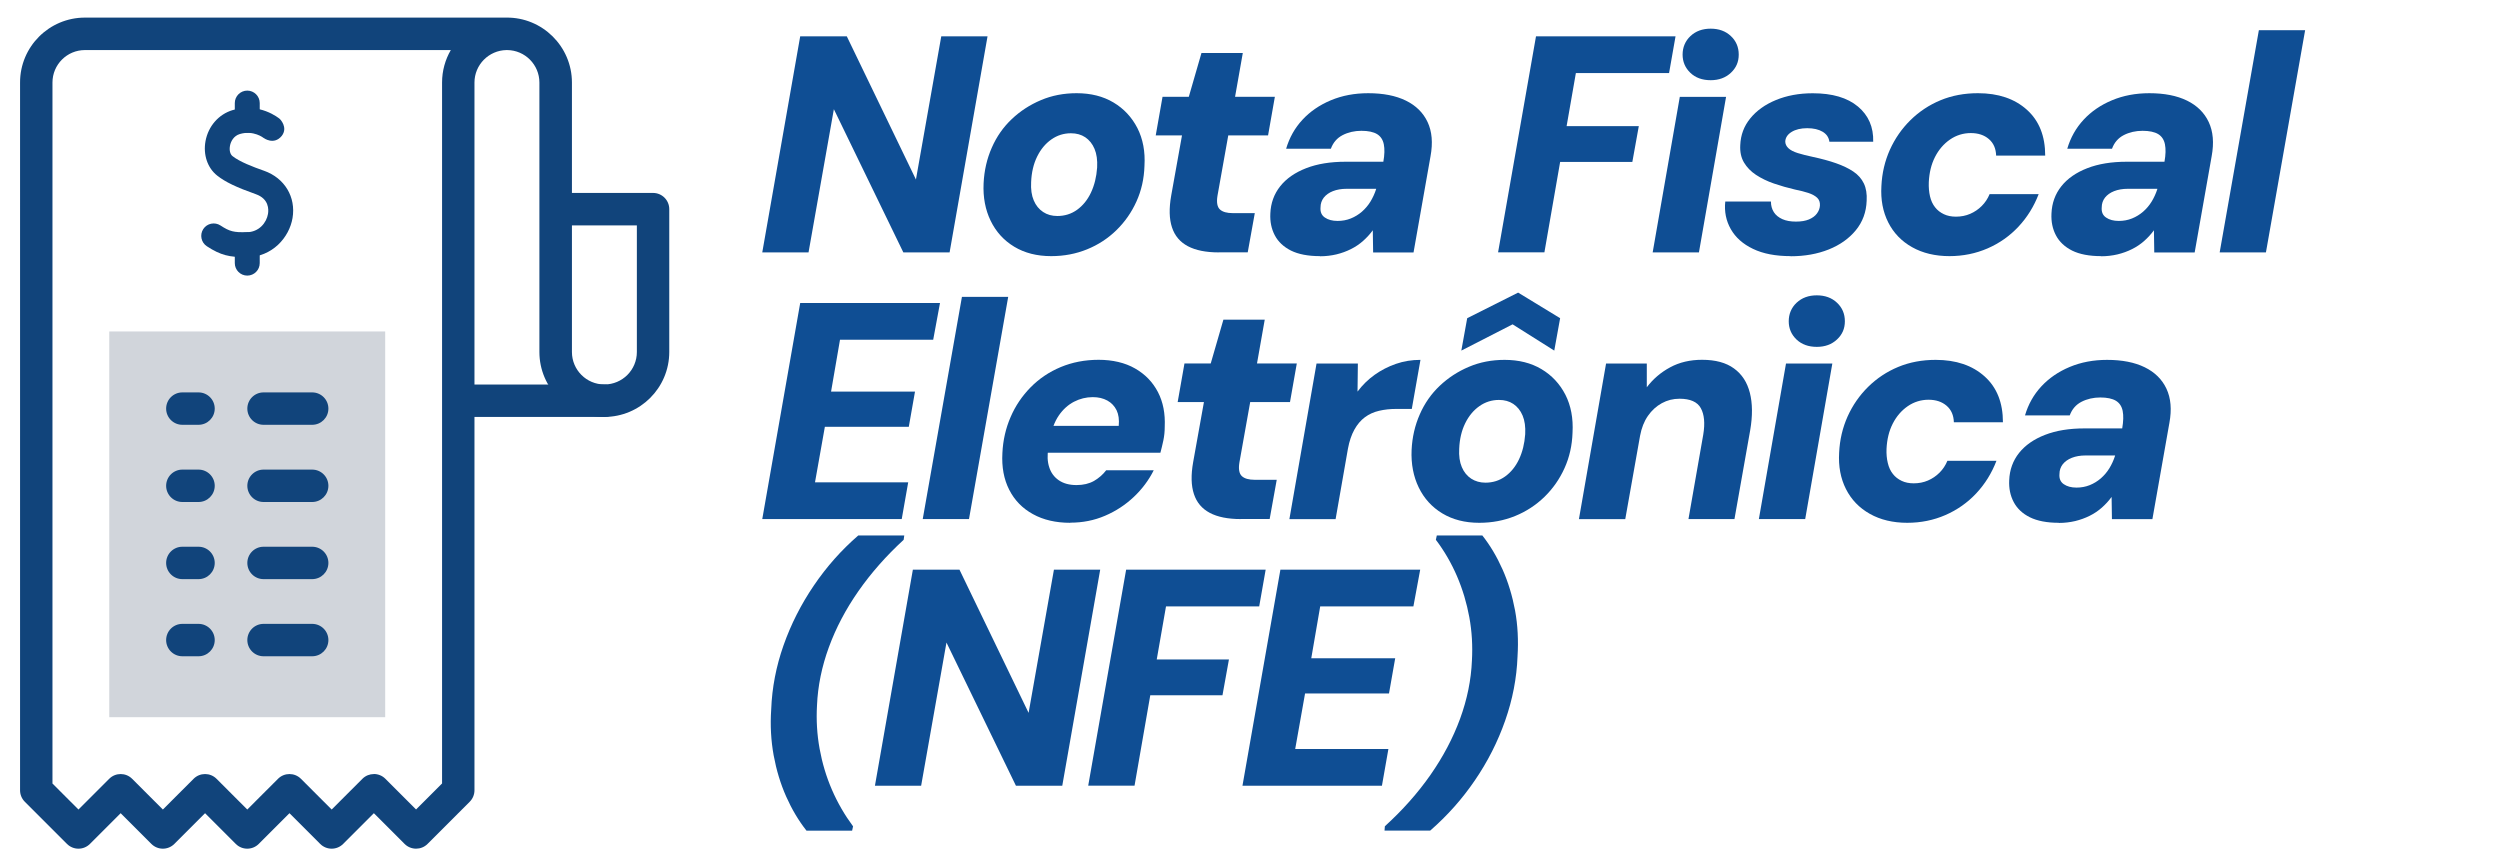 <?xml version="1.0" encoding="UTF-8"?>
<svg id="Camada_2" data-name="Camada 2" xmlns="http://www.w3.org/2000/svg" viewBox="0 0 375 129.94">
  <defs>
    <style>
      .cls-1 {
        fill: #0f4e94;
      }

      .cls-2 {
        fill: #d1d5db;
      }

      .cls-3 {
        fill: none;
      }

      .cls-4 {
        fill: #11447b;
      }
    </style>
  </defs>
  <g id="Camada_1-2" data-name="Camada 1">
    <g>
      <rect class="cls-3" width="375" height="129.94"/>
      <g>
        <g>
          <path class="cls-1" d="M114.34,37.86l5.69-32.41h6.99l10.37,21.48,3.8-21.48h6.94l-5.69,32.41h-6.94l-10.42-21.48-3.8,21.48h-6.94Z"/>
          <path class="cls-1" d="M157.67,38.42c-2.13,0-3.97-.47-5.53-1.41-1.56-.94-2.74-2.24-3.54-3.89-.8-1.65-1.16-3.53-1.06-5.62.09-1.91.5-3.7,1.23-5.35.72-1.65,1.72-3.08,2.99-4.28,1.26-1.2,2.72-2.15,4.38-2.85,1.65-.7,3.43-1.04,5.35-1.04,2.13,0,3.97.46,5.53,1.39,1.56.93,2.75,2.21,3.59,3.84.83,1.64,1.19,3.53,1.06,5.69-.06,1.91-.46,3.69-1.2,5.32-.74,1.64-1.74,3.07-3.01,4.31s-2.73,2.19-4.4,2.87c-1.67.68-3.46,1.02-5.37,1.02ZM158.6,32.4c1.11,0,2.1-.31,2.96-.93.86-.62,1.56-1.47,2.08-2.57.52-1.1.83-2.35.93-3.77.06-1.11-.07-2.04-.39-2.8-.32-.76-.79-1.33-1.39-1.74-.6-.4-1.32-.6-2.15-.6-1.08,0-2.06.31-2.94.93-.88.62-1.59,1.47-2.13,2.57-.54,1.1-.84,2.37-.9,3.82-.06,1.08.07,2,.39,2.75.32.76.79,1.33,1.41,1.74s1.33.6,2.13.6Z"/>
          <path class="cls-1" d="M182.81,37.86c-1.91,0-3.46-.31-4.63-.93-1.17-.62-1.97-1.56-2.38-2.82-.42-1.26-.46-2.85-.12-4.77l1.62-9.03h-3.94l1.02-5.79h3.94l1.9-6.57h6.2l-1.16,6.57h5.97l-1.02,5.79h-5.97l-1.62,9.07c-.16.99-.03,1.67.37,2.04.4.37,1.05.55,1.94.55h3.29l-1.06,5.88h-4.35Z"/>
          <path class="cls-1" d="M198,38.42c-1.79,0-3.24-.28-4.35-.83-1.11-.56-1.92-1.32-2.43-2.29-.51-.97-.73-2.06-.67-3.26.06-1.57.56-2.94,1.48-4.1s2.22-2.06,3.89-2.71c1.67-.65,3.64-.97,5.93-.97h5.65c.19-1.05.21-1.92.07-2.62-.14-.69-.48-1.2-1.02-1.53-.54-.32-1.32-.49-2.34-.49s-1.99.22-2.82.65c-.83.43-1.42,1.11-1.76,2.04h-6.71c.49-1.67,1.31-3.12,2.45-4.35s2.56-2.21,4.26-2.92c1.7-.71,3.56-1.06,5.6-1.06,2.25,0,4.14.37,5.65,1.11,1.51.74,2.6,1.81,3.26,3.22.66,1.41.81,3.11.44,5.12l-2.55,14.44h-6.06l-.05-3.33c-.43.59-.92,1.12-1.46,1.6-.54.48-1.15.89-1.83,1.23s-1.4.6-2.18.79c-.77.18-1.59.28-2.45.28ZM200.63,33.14c.71,0,1.37-.12,1.99-.37.62-.25,1.17-.59,1.67-1.02.49-.43.92-.93,1.27-1.5.35-.57.64-1.2.86-1.88v-.05h-4.44c-.77,0-1.45.12-2.04.35-.59.23-1.04.56-1.37.97-.32.42-.49.9-.49,1.46-.06.68.15,1.19.65,1.53.49.34,1.13.51,1.9.51Z"/>
          <path class="cls-1" d="M224.71,37.86l5.69-32.41h20.93l-.97,5.51h-13.98l-1.39,7.96h10.83l-.97,5.37h-10.83l-2.36,13.56h-6.94Z"/>
          <path class="cls-1" d="M247.9,37.86l4.07-23.33h6.94l-4.07,23.33h-6.94ZM256.61,12.03c-1.27,0-2.29-.37-3.06-1.11-.77-.74-1.16-1.65-1.16-2.73s.39-2.04,1.18-2.78c.79-.74,1.8-1.11,3.03-1.11s2.25.37,3.03,1.11c.79.74,1.18,1.67,1.18,2.78s-.39,1.99-1.18,2.73c-.79.74-1.8,1.11-3.03,1.11Z"/>
          <path class="cls-1" d="M268.6,38.42c-2.25,0-4.14-.36-5.65-1.09-1.51-.72-2.62-1.71-3.33-2.96s-.99-2.63-.83-4.14h6.85c0,.62.15,1.15.44,1.6s.72.79,1.27,1.04c.56.25,1.23.37,2.04.37s1.42-.11,1.94-.32c.52-.22.93-.51,1.2-.88.28-.37.43-.77.46-1.2.03-.49-.11-.89-.42-1.18-.31-.29-.75-.53-1.32-.72-.57-.19-1.24-.35-2.01-.51-1.08-.25-2.13-.55-3.15-.9s-1.91-.79-2.69-1.3c-.77-.51-1.37-1.13-1.8-1.85-.43-.72-.62-1.6-.56-2.62.06-1.51.56-2.85,1.5-4,.94-1.16,2.22-2.08,3.84-2.75s3.46-1.02,5.53-1.02c2.93,0,5.19.66,6.78,1.99,1.59,1.33,2.35,3.09,2.29,5.28h-6.57c-.09-.65-.43-1.15-1.02-1.5-.59-.35-1.36-.53-2.31-.53s-1.74.19-2.34.56-.92.85-.95,1.43c0,.37.15.7.46,1s.78.54,1.41.74c.63.2,1.4.39,2.29.58,1.3.28,2.45.59,3.47.95s1.88.77,2.59,1.25,1.23,1.07,1.57,1.78.48,1.57.42,2.59c-.06,1.7-.6,3.17-1.62,4.42s-2.38,2.21-4.07,2.89c-1.7.68-3.61,1.02-5.74,1.02Z"/>
          <path class="cls-1" d="M292.44,38.42c-2.16,0-4.04-.45-5.62-1.34-1.59-.89-2.79-2.14-3.59-3.73-.8-1.59-1.14-3.4-1.02-5.44.09-1.95.52-3.76,1.27-5.44.76-1.68,1.78-3.16,3.08-4.44,1.3-1.28,2.8-2.28,4.51-2.99,1.71-.71,3.59-1.06,5.62-1.06,3.06,0,5.5.83,7.34,2.48,1.84,1.65,2.75,3.94,2.75,6.88h-7.36c-.03-1.05-.39-1.88-1.09-2.48-.69-.6-1.6-.9-2.71-.9s-2.18.32-3.12.97-1.69,1.52-2.25,2.62-.86,2.35-.93,3.77c-.03.77.03,1.48.18,2.13s.41,1.2.76,1.64c.35.45.79.79,1.32,1.04.52.25,1.13.37,1.81.37.77,0,1.48-.14,2.13-.42.65-.28,1.23-.67,1.74-1.18.51-.51.9-1.1,1.18-1.78h7.36c-.71,1.85-1.72,3.48-3.03,4.88-1.31,1.4-2.86,2.49-4.63,3.26-1.78.77-3.68,1.16-5.72,1.16Z"/>
          <path class="cls-1" d="M315.17,38.42c-1.79,0-3.24-.28-4.35-.83-1.11-.56-1.92-1.32-2.43-2.29-.51-.97-.73-2.06-.67-3.26.06-1.57.56-2.94,1.48-4.1s2.22-2.06,3.89-2.71c1.67-.65,3.64-.97,5.93-.97h5.65c.19-1.05.21-1.92.07-2.62-.14-.69-.48-1.2-1.02-1.53-.54-.32-1.32-.49-2.34-.49s-1.99.22-2.82.65c-.83.43-1.42,1.11-1.76,2.04h-6.71c.49-1.67,1.31-3.12,2.45-4.35s2.56-2.21,4.26-2.92c1.7-.71,3.56-1.06,5.6-1.06,2.25,0,4.14.37,5.65,1.11,1.51.74,2.6,1.81,3.26,3.22.66,1.41.81,3.11.44,5.12l-2.55,14.44h-6.06l-.05-3.33c-.43.59-.92,1.12-1.46,1.6-.54.48-1.15.89-1.83,1.23s-1.4.6-2.18.79c-.77.18-1.59.28-2.45.28ZM317.81,33.14c.71,0,1.37-.12,1.99-.37.62-.25,1.17-.59,1.67-1.02.49-.43.92-.93,1.27-1.5.35-.57.64-1.2.86-1.88v-.05h-4.44c-.77,0-1.45.12-2.04.35-.59.23-1.04.56-1.37.97-.32.42-.49.9-.49,1.46-.06.68.15,1.19.65,1.53.49.34,1.13.51,1.9.51Z"/>
          <path class="cls-1" d="M332.95,37.86l5.88-33.33h6.94l-5.88,33.33h-6.94Z"/>
          <path class="cls-1" d="M114.34,77.86l5.69-32.41h20.97l-1.02,5.51h-13.98l-1.34,7.78h12.59l-.93,5.28h-12.59l-1.48,8.33h13.98l-.97,5.51h-20.93Z"/>
          <path class="cls-1" d="M138.41,77.86l5.88-33.33h6.94l-5.88,33.33h-6.94Z"/>
          <path class="cls-1" d="M160.54,78.42c-2.16,0-4.03-.43-5.6-1.3-1.57-.86-2.76-2.08-3.56-3.66-.8-1.57-1.14-3.41-1.02-5.51.09-1.91.5-3.71,1.23-5.39.72-1.68,1.73-3.17,3.01-4.47,1.28-1.3,2.79-2.31,4.51-3.03,1.73-.72,3.63-1.09,5.69-1.09s3.95.43,5.46,1.3c1.51.86,2.65,2.04,3.43,3.54s1.11,3.23,1.02,5.21c0,.71-.07,1.4-.21,2.06-.14.66-.29,1.27-.44,1.83h-18.89l.74-4.03h11.9c.09-.93-.02-1.71-.32-2.34-.31-.63-.77-1.12-1.39-1.46s-1.34-.51-2.18-.51c-.99,0-1.93.23-2.82.69s-1.66,1.16-2.29,2.08c-.63.93-1.07,2.1-1.32,3.52l-.23,1.39c-.19,1.05-.15,1.99.12,2.82.26.83.74,1.49,1.44,1.97s1.58.72,2.66.72c1.02,0,1.89-.21,2.62-.62.72-.42,1.33-.95,1.83-1.6h7.13c-.74,1.48-1.74,2.82-2.99,4s-2.69,2.13-4.31,2.82c-1.62.7-3.36,1.04-5.21,1.04Z"/>
          <path class="cls-1" d="M186.1,77.86c-1.91,0-3.46-.31-4.63-.93-1.17-.62-1.97-1.56-2.38-2.82-.42-1.26-.46-2.85-.12-4.77l1.62-9.03h-3.94l1.02-5.79h3.94l1.9-6.57h6.2l-1.16,6.57h5.97l-1.02,5.79h-5.97l-1.62,9.07c-.16.99-.03,1.67.37,2.04.4.37,1.05.55,1.94.55h3.29l-1.06,5.88h-4.35Z"/>
          <path class="cls-1" d="M193.41,77.86l4.07-23.33h6.2l-.05,4.21c.74-.99,1.6-1.83,2.57-2.52.97-.69,2.04-1.24,3.19-1.64,1.16-.4,2.38-.6,3.68-.6l-1.3,7.36h-2.36c-.9,0-1.74.09-2.55.28s-1.51.51-2.13.97c-.62.46-1.14,1.08-1.57,1.85-.43.77-.76,1.73-.97,2.87l-1.85,10.56h-6.94Z"/>
          <path class="cls-1" d="M221.88,78.42c-2.13,0-3.97-.47-5.53-1.41s-2.74-2.24-3.54-3.89c-.8-1.65-1.16-3.53-1.07-5.62.09-1.91.5-3.7,1.23-5.35.72-1.65,1.72-3.08,2.99-4.28s2.72-2.15,4.38-2.85c1.65-.7,3.43-1.04,5.35-1.04,2.13,0,3.97.46,5.53,1.39s2.75,2.21,3.59,3.84c.83,1.64,1.19,3.53,1.07,5.69-.06,1.91-.46,3.69-1.2,5.32-.74,1.64-1.74,3.07-3.01,4.31-1.27,1.23-2.73,2.19-4.4,2.87s-3.46,1.02-5.37,1.02ZM222.81,72.4c1.11,0,2.1-.31,2.96-.93.86-.62,1.56-1.47,2.08-2.57.52-1.1.83-2.35.93-3.77.06-1.11-.07-2.04-.39-2.8-.32-.76-.79-1.33-1.39-1.74-.6-.4-1.32-.6-2.15-.6-1.08,0-2.06.31-2.94.93-.88.62-1.59,1.47-2.13,2.57-.54,1.1-.84,2.37-.9,3.82-.06,1.08.07,2,.39,2.75.32.76.79,1.33,1.41,1.74.62.4,1.33.6,2.13.6ZM219.2,52.59l.88-4.86,7.64-3.84,6.3,3.84-.88,4.86-6.25-3.94-7.69,3.94Z"/>
          <path class="cls-1" d="M236.84,77.86l4.07-23.33h6.11v3.56c.93-1.23,2.09-2.23,3.5-2.99,1.4-.76,3-1.13,4.79-1.13,2.01,0,3.6.43,4.79,1.3,1.19.86,1.98,2.08,2.38,3.66.4,1.57.42,3.44.05,5.6l-2.36,13.33h-6.9l2.22-12.68c.28-1.7.15-3.02-.37-3.96-.52-.94-1.59-1.41-3.19-1.41-.96,0-1.84.22-2.66.67s-1.51,1.08-2.08,1.9c-.57.82-.96,1.81-1.18,2.99l-2.22,12.5h-6.94Z"/>
          <path class="cls-1" d="M263.83,77.86l4.07-23.33h6.95l-4.07,23.33h-6.94ZM272.53,52.03c-1.27,0-2.28-.37-3.06-1.11-.77-.74-1.16-1.65-1.16-2.73s.39-2.04,1.18-2.78c.79-.74,1.8-1.11,3.03-1.11s2.25.37,3.03,1.11c.79.74,1.18,1.67,1.18,2.78s-.39,1.99-1.18,2.73c-.79.74-1.8,1.11-3.03,1.11Z"/>
          <path class="cls-1" d="M286.1,78.42c-2.16,0-4.04-.45-5.62-1.34-1.59-.89-2.79-2.14-3.59-3.73-.8-1.59-1.14-3.4-1.02-5.44.09-1.95.52-3.76,1.27-5.44.76-1.68,1.78-3.16,3.08-4.44,1.3-1.28,2.8-2.28,4.51-2.99,1.71-.71,3.59-1.06,5.62-1.06,3.06,0,5.5.83,7.34,2.48,1.84,1.65,2.75,3.94,2.75,6.88h-7.36c-.03-1.05-.39-1.88-1.09-2.48s-1.6-.9-2.71-.9-2.18.32-3.12.97c-.94.65-1.69,1.52-2.25,2.62s-.86,2.35-.93,3.77c-.03.77.03,1.48.19,2.13.15.65.41,1.2.76,1.64.35.45.79.79,1.32,1.04.52.25,1.13.37,1.81.37.77,0,1.48-.14,2.13-.42.65-.28,1.23-.67,1.74-1.18s.9-1.1,1.18-1.78h7.36c-.71,1.85-1.72,3.48-3.03,4.88-1.31,1.4-2.86,2.49-4.63,3.26s-3.68,1.16-5.72,1.16Z"/>
          <path class="cls-1" d="M308.83,78.42c-1.79,0-3.24-.28-4.35-.83s-1.92-1.32-2.43-2.29c-.51-.97-.73-2.06-.67-3.26.06-1.57.56-2.94,1.48-4.1.93-1.16,2.22-2.06,3.89-2.71,1.67-.65,3.64-.97,5.93-.97h5.65c.18-1.05.21-1.92.07-2.62s-.48-1.2-1.02-1.53c-.54-.32-1.32-.49-2.34-.49s-1.99.22-2.82.65c-.83.43-1.42,1.11-1.76,2.04h-6.71c.49-1.67,1.31-3.12,2.45-4.35,1.14-1.23,2.56-2.21,4.26-2.92,1.7-.71,3.57-1.06,5.6-1.06,2.25,0,4.14.37,5.65,1.11,1.51.74,2.6,1.81,3.26,3.22.66,1.41.81,3.11.44,5.12l-2.55,14.44h-6.07l-.05-3.33c-.43.59-.92,1.12-1.46,1.6-.54.48-1.15.89-1.83,1.23-.68.34-1.41.6-2.18.79-.77.18-1.59.28-2.45.28ZM311.47,73.14c.71,0,1.37-.12,1.99-.37.62-.25,1.17-.59,1.67-1.02.49-.43.92-.93,1.27-1.5s.64-1.2.86-1.88v-.05h-4.44c-.77,0-1.45.12-2.04.35s-1.04.56-1.37.97c-.32.42-.49.9-.49,1.46-.06.68.15,1.19.65,1.53.49.34,1.13.51,1.9.51Z"/>
          <path class="cls-1" d="M120.96,124.58c-1.17-1.48-2.18-3.18-3.03-5.09-.85-1.91-1.47-3.97-1.88-6.18-.4-2.21-.53-4.5-.37-6.88.12-3.27.74-6.48,1.85-9.63,1.11-3.15,2.62-6.13,4.54-8.96,1.91-2.82,4.14-5.33,6.67-7.52h6.9l-.09.65c-2.62,2.41-4.88,4.97-6.78,7.69s-3.38,5.53-4.44,8.43c-1.06,2.9-1.66,5.82-1.78,8.75-.12,2.16,0,4.31.39,6.46.39,2.15,1,4.2,1.85,6.16.85,1.96,1.91,3.79,3.17,5.49l-.14.65h-6.85Z"/>
          <path class="cls-1" d="M131.24,117.86l5.69-32.41h6.99l10.37,21.48,3.8-21.48h6.94l-5.69,32.41h-6.95l-10.42-21.48-3.8,21.48h-6.94Z"/>
          <path class="cls-1" d="M163.23,117.86l5.69-32.41h20.93l-.97,5.51h-13.98l-1.39,7.96h10.83l-.97,5.37h-10.83l-2.36,13.56h-6.94Z"/>
          <path class="cls-1" d="M186.37,117.86l5.69-32.41h20.97l-1.02,5.51h-13.98l-1.34,7.78h12.59l-.93,5.28h-12.59l-1.48,8.33h13.98l-.97,5.51h-20.93Z"/>
          <path class="cls-1" d="M222.35,80.32c1.17,1.48,2.18,3.18,3.03,5.09.85,1.91,1.47,3.97,1.88,6.16.4,2.19.52,4.49.37,6.9-.12,3.24-.74,6.44-1.85,9.61s-2.62,6.15-4.54,8.96c-1.91,2.81-4.15,5.32-6.71,7.55h-6.85l.05-.65c2.65-2.41,4.93-4.97,6.83-7.69,1.9-2.72,3.38-5.52,4.45-8.43,1.06-2.9,1.66-5.82,1.78-8.75.12-2.19,0-4.35-.39-6.48-.39-2.13-1-4.18-1.85-6.16-.85-1.97-1.91-3.8-3.17-5.46l.14-.65h6.85Z"/>
        </g>
        <g>
          <rect class="cls-2" x="16.39" y="49.72" width="41.39" height="57.86"/>
          <g>
            <path class="cls-4" d="M62.41,127.3c-.62,0-1.25-.24-1.72-.71l-4.61-4.61-4.61,4.61c-.95.95-2.49.95-3.44,0l-4.61-4.61-4.61,4.61c-.95.95-2.49.95-3.44,0l-4.61-4.61-4.61,4.61c-.95.95-2.49.95-3.44,0l-4.61-4.61-4.61,4.61c-.95.95-2.49.95-3.44,0l-6.33-6.33c-.46-.46-.71-1.08-.71-1.72V12.38C3,7.01,7.37,2.64,12.74,2.64h63.21c5.41-.06,9.84,4.34,9.84,9.74v16.56h12.17c1.34,0,2.43,1.09,2.43,2.43v21.43c0,5.37-4.37,9.74-9.74,9.74s-9.74-4.37-9.74-9.74V12.38c0-2.67-2.16-4.85-4.83-4.87-.01,0-.03,0-.04,0h-.07c-2.65.04-4.8,2.21-4.8,4.87v106.16c0,.65-.26,1.27-.71,1.72l-6.33,6.33c-.48.48-1.1.71-1.72.71ZM56.08,116.1c.62,0,1.25.24,1.72.71l4.61,4.61,3.9-3.9V12.38c0-1.77.48-3.44,1.31-4.87H12.74c-2.69,0-4.87,2.18-4.87,4.87v105.15l3.9,3.9,4.61-4.61c.95-.95,2.49-.95,3.44,0l4.61,4.61,4.61-4.61c.95-.95,2.49-.95,3.44,0l4.61,4.61,4.61-4.61c.95-.95,2.49-.95,3.44,0l4.61,4.61,4.61-4.61c.48-.48,1.1-.71,1.72-.71ZM85.79,33.81v18.99c0,2.69,2.18,4.87,4.87,4.87s4.87-2.18,4.87-4.87v-18.99h-9.74Z"/>
            <path class="cls-4" d="M90.66,62.54h-20.7c-1.34,0-2.43-1.09-2.43-2.43s1.09-2.43,2.43-2.43h20.7c1.34,0,2.43,1.09,2.43,2.43s-1.09,2.43-2.43,2.43Z"/>
            <path class="cls-4" d="M46.83,63.72h-7.3c-1.34,0-2.43-1.09-2.43-2.43s1.09-2.43,2.43-2.43h7.3c1.34,0,2.43,1.09,2.43,2.43s-1.09,2.43-2.43,2.43ZM29.78,63.72h-2.43c-1.34,0-2.43-1.09-2.43-2.43s1.09-2.43,2.43-2.43h2.43c1.34,0,2.43,1.09,2.43,2.43s-1.09,2.43-2.43,2.43Z"/>
            <path class="cls-4" d="M46.83,75.3h-7.3c-1.34,0-2.43-1.09-2.43-2.43s1.09-2.43,2.43-2.43h7.3c1.34,0,2.43,1.09,2.43,2.43s-1.09,2.43-2.43,2.43ZM29.78,75.3h-2.43c-1.34,0-2.43-1.09-2.43-2.43s1.09-2.43,2.43-2.43h2.43c1.34,0,2.43,1.09,2.43,2.43s-1.09,2.43-2.43,2.43Z"/>
            <path class="cls-4" d="M46.83,86.87h-7.3c-1.34,0-2.43-1.09-2.43-2.43s1.09-2.43,2.43-2.43h7.3c1.34,0,2.43,1.09,2.43,2.43s-1.09,2.43-2.43,2.43ZM29.78,86.87h-2.43c-1.34,0-2.43-1.09-2.43-2.43s1.09-2.43,2.43-2.43h2.43c1.34,0,2.43,1.09,2.43,2.43s-1.09,2.43-2.43,2.43Z"/>
            <path class="cls-4" d="M46.83,98.44h-7.3c-1.34,0-2.43-1.09-2.43-2.43s1.09-2.43,2.43-2.43h7.3c1.34,0,2.43,1.09,2.43,2.43s-1.09,2.43-2.43,2.43ZM29.78,98.44h-2.43c-1.34,0-2.43-1.09-2.43-2.43s1.09-2.43,2.43-2.43h2.43c1.34,0,2.43,1.09,2.43,2.43s-1.09,2.43-2.43,2.43Z"/>
            <g>
              <path class="cls-4" d="M37.09,41.34c-1.03,0-1.87-.84-1.87-1.87v-2.77c0-1.03.84-1.87,1.87-1.87s1.87.84,1.87,1.87v2.77c0,1.03-.84,1.87-1.87,1.87Z"/>
              <path class="cls-4" d="M37.09,19.92c-1.03,0-1.87-.84-1.87-1.87v-2.59c0-1.03.84-1.87,1.87-1.87s1.87.84,1.87,1.87v2.59c0,1.03-.84,1.87-1.87,1.87Z"/>
              <path class="cls-4" d="M36.75,38.57c-2.28,0-3.62-.25-5.72-1.63-.86-.56-1.1-1.72-.54-2.58.56-.86,1.72-1.1,2.58-.54,1.43.94,2.02,1.03,3.88,1.02,1.92-.01,3.03-1.44,3.25-2.76.11-.65.15-2.25-1.82-2.95-2.91-1.03-4.59-1.83-5.8-2.79-1.46-1.15-2.13-3.14-1.75-5.19.42-2.23,1.97-4,4.05-4.63,4.04-1.22,6.97,1.22,7.1,1.33,0,0,1.28,1.25.28,2.54-1.19,1.44-2.7.31-2.7.31l.02.02c-.06-.05-1.56-1.23-3.62-.61-.89.27-1.34,1.08-1.46,1.75-.13.67.02,1.28.38,1.56,1.08.85,3,1.59,4.74,2.2,3.08,1.09,4.79,3.94,4.26,7.09-.49,2.9-3.02,5.85-6.91,5.88-.08,0-.15,0-.23,0Z"/>
            </g>
          </g>
        </g>
      </g>
    </g>
  </g>
</svg>